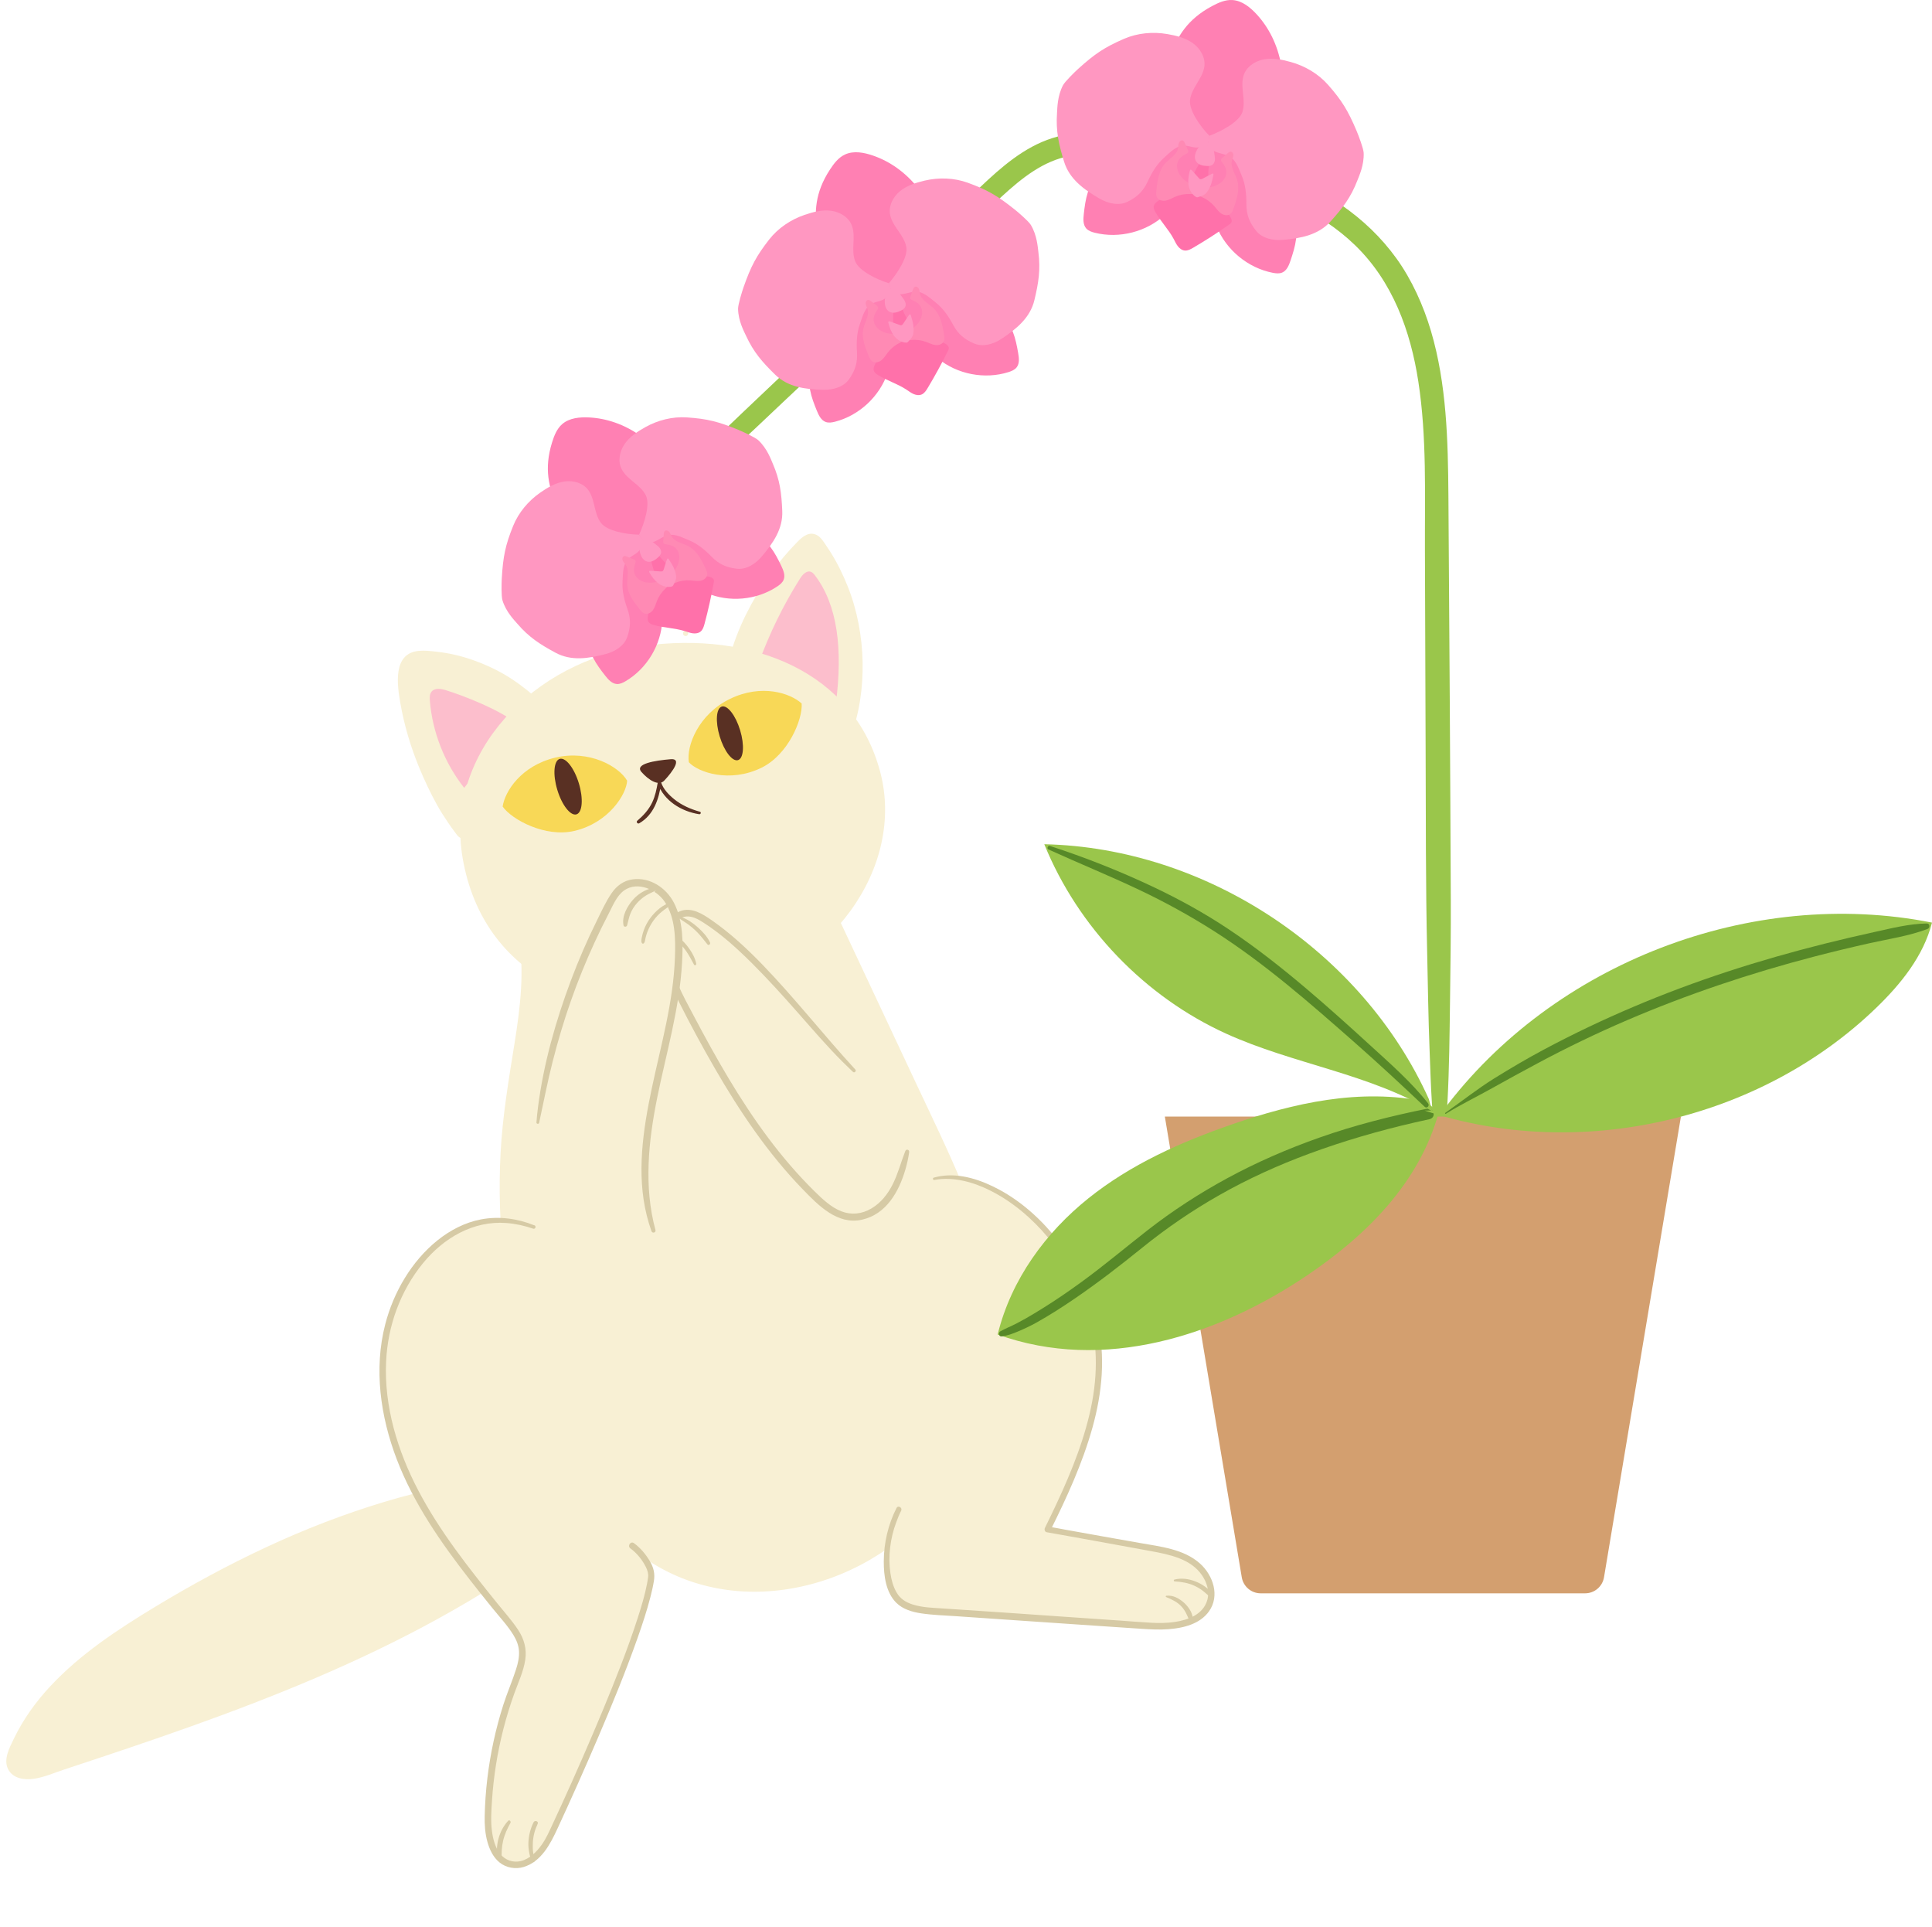 <?xml version="1.0" encoding="UTF-8"?> <svg xmlns="http://www.w3.org/2000/svg" width="367" height="366" viewBox="0 0 367 366" fill="none"> <path d="M130.238 120.789C130.894 120.789 130.894 119.768 130.238 119.768C129.582 119.768 129.582 120.789 130.238 120.789Z" fill="#F8F0D4"></path> <path d="M87.23 157.812C87.212 158.175 87.416 158.539 87.735 158.712C81.298 149.949 77.353 137.977 76.653 130.225C76.481 128.286 76.627 125.886 78.371 125.025C79.079 124.679 79.903 124.683 80.687 124.723C89.183 125.167 97.435 129.169 103.053 135.568" fill="#F8F0D4"></path> <path d="M87.054 157.812C87.001 158.207 87.125 158.611 87.302 158.961C87.541 159.427 88.2 159.17 88.227 158.708C88.258 158.211 87.842 157.759 87.603 157.346C87.315 156.858 87.005 156.383 86.717 155.895C86.142 154.937 85.602 153.96 85.088 152.971C84.092 151.054 83.131 149.128 82.299 147.136C80.705 143.311 79.386 139.349 78.505 135.297C78.146 133.651 77.863 132.009 77.712 130.345C77.597 129.05 77.411 126.796 78.73 126.046C79.585 125.562 80.816 125.815 81.745 125.908C82.755 126.01 83.751 126.175 84.743 126.37C86.841 126.787 88.904 127.408 90.874 128.238C93.048 129.152 95.125 130.332 97.042 131.703C98.959 133.074 100.659 134.903 102.585 136.362C103.364 136.953 104.294 135.834 103.86 135.084C102.682 133.048 100.734 131.508 98.875 130.119C97.015 128.73 95.063 127.577 92.982 126.623C90.901 125.669 88.656 124.874 86.385 124.351C85.256 124.093 84.114 123.907 82.963 123.774C81.812 123.641 80.634 123.503 79.496 123.619C74.551 124.125 75.45 130.115 76.056 133.576C76.782 137.733 78.009 141.842 79.616 145.743C80.621 148.188 81.75 150.584 83.034 152.895C83.68 154.058 84.402 155.181 85.15 156.277C85.522 156.822 85.898 157.368 86.301 157.892C86.642 158.331 87.04 159.032 87.598 159.174L87.731 158.198C87.523 158.1 87.412 157.949 87.399 157.75C87.355 157.537 87.08 157.617 87.054 157.799V157.812Z" fill="#F8F0D4"></path> <path d="M97.799 137.174C94.695 134.734 88.169 132.151 84.663 131.073C83.742 130.789 82.564 130.612 81.967 131.366C81.595 131.836 81.608 132.502 81.657 133.101C82.157 139.091 84.455 144.917 88.178 149.63" fill="#FCBECC"></path> <path d="M138.069 130.962C140.114 120.552 145.365 110.804 152.918 103.376C153.277 103.021 153.719 102.643 154.22 102.714C154.658 102.777 154.968 103.163 155.225 103.522C162.609 113.83 164.526 127.842 160.183 139.761" fill="#F8F0D4"></path> <path d="M138.318 131.109C139.327 129.01 140.04 126.751 140.863 124.577C141.673 122.438 142.617 120.331 143.648 118.29C145.742 114.141 148.368 110.267 151.48 106.819C152.25 105.967 153.038 105.124 153.871 104.335C153.95 104.255 154.043 104.184 154.123 104.099C154.367 103.851 154.287 104.104 154.163 104.042C154.15 104.033 153.733 104.126 153.831 103.971C153.831 103.966 154.035 104.184 154.061 104.219C154.358 104.592 154.663 105.098 154.942 105.528C156.151 107.396 157.231 109.424 158.059 111.452C159.763 115.614 160.795 120.033 161.03 124.471C161.158 126.92 161.074 129.489 160.737 131.863C160.374 134.445 159.693 136.93 158.887 139.402C158.661 140.094 159.148 140.875 159.825 141.061C160.591 141.274 161.211 140.8 161.481 140.121C163.27 135.617 163.952 130.536 163.859 125.709C163.766 120.881 162.84 115.898 161.03 111.359C160.109 109.056 159.011 106.833 157.687 104.738C157.373 104.241 157.045 103.749 156.709 103.265C156.306 102.693 155.903 102.045 155.279 101.685C153.751 100.811 152.489 101.876 151.453 102.932C147.951 106.509 144.95 110.613 142.577 115.024C141.231 117.517 140.084 120.1 139.207 122.798C138.331 125.496 137.627 128.211 137.786 130.962C137.8 131.224 138.185 131.379 138.318 131.109V131.109Z" fill="#F8F0D4"></path> <path d="M144.05 126.125C146.091 120.441 148.756 114.983 151.975 109.876C152.444 109.131 153.219 108.288 154.042 108.598C154.361 108.718 154.591 108.997 154.799 109.268C159.081 114.855 160.117 123.201 158.793 133.526" fill="#FCBECC"></path> <path d="M166.847 146.826C171.385 164.277 158.094 184.201 134.847 189.361C112.551 194.313 92.105 185.115 88.28 162.92C84.849 143.001 101.761 125.944 122.114 123.087C142.789 120.185 161.946 127.968 166.847 146.826V146.826Z" fill="#F8F0D4" stroke="#F8F0D4" stroke-width="0.8" stroke-miterlimit="10"></path> <path d="M152.282 133.607C150.152 131.642 144.68 129.818 138.681 132.724C132.682 135.631 130.358 141.67 130.849 144.758C132.567 146.666 138.588 148.765 144.636 145.814C149.705 143.343 152.49 136.678 152.282 133.612V133.607Z" fill="#F8D857"></path> <path d="M140.195 144.36C141.267 144.034 141.445 141.492 140.594 138.683C139.743 135.874 138.185 133.861 137.113 134.187C136.042 134.513 135.863 137.055 136.714 139.864C137.565 142.673 139.123 144.686 140.195 144.36Z" fill="#593023"></path> <path d="M95.483 153.179C95.9 150.309 98.994 145.432 105.476 143.888C111.957 142.348 117.567 145.565 119.13 148.267C118.997 150.837 115.65 156.272 109.097 157.807C103.608 159.094 97.25 155.691 95.479 153.179H95.483Z" fill="#F8D857"></path> <path d="M109.508 154.659C110.638 154.315 110.84 151.679 109.96 148.771C109.08 145.863 107.45 143.785 106.32 144.128C105.19 144.472 104.987 147.108 105.868 150.016C106.748 152.924 108.378 155.002 109.508 154.659Z" fill="#593023"></path> <path d="M126.234 148.192C126.234 148.192 130.29 143.946 127.377 144.19C124.463 144.434 120.483 145.051 121.847 146.608C123.211 148.166 125.181 149.426 126.234 148.188V148.192Z" fill="#593023"></path> <path d="M132.942 154.16C131.18 153.668 129.466 152.922 128.036 151.755C127.031 150.939 125.995 149.861 125.588 148.605C125.495 148.321 125.004 148.259 124.946 148.605C124.729 149.892 124.459 151.187 123.901 152.376C123.242 153.774 122.219 154.888 121.055 155.877C120.785 156.108 121.13 156.534 121.426 156.361C124.18 154.773 125.172 151.764 125.588 148.782H124.946C126.119 152.097 129.462 154.116 132.809 154.635C133.115 154.684 133.256 154.245 132.942 154.156V154.16Z" fill="#593023"></path> <path d="M99.091 177.064C101.46 187.297 98.733 197.91 97.311 208.32C94.885 226.087 96.346 244.373 101.553 261.527C106.002 276.179 114.073 290.906 127.855 297.526C143.829 305.202 164.394 299.234 175.772 285.625C187.15 272.016 189.811 252.364 184.972 235.281C182.993 228.288 179.885 221.672 176.795 215.096C170.787 202.321 164.779 189.546 158.776 176.767C157.527 174.109 156.226 171.38 154.047 169.415C150.085 165.829 144.197 165.576 138.866 165.909C130.654 166.42 122.498 167.857 114.605 170.191C108.521 171.988 101.54 175.72 101.442 182.074" fill="#F8F0D4"></path> <path d="M98.436 177.246C99.715 184.204 98.838 191.312 97.727 198.23C96.621 205.117 95.465 211.954 95.093 218.93C94.354 232.716 95.987 246.693 99.777 259.965C102.872 270.81 107.613 281.543 115.397 289.854C119.155 293.865 123.667 297.224 128.732 299.381C133.58 301.449 138.848 302.403 144.112 302.292C154.773 302.065 165.284 297.655 173.116 290.44C181.479 282.741 186.455 271.773 188.04 260.608C188.872 254.747 188.85 248.841 188.022 242.984C187.137 236.719 185.202 230.715 182.776 224.889C180.018 218.269 176.861 211.808 173.815 205.316C170.769 198.825 167.63 192.138 164.54 185.549C162.986 182.238 161.441 178.928 159.882 175.622C158.567 172.831 157.08 169.961 154.64 167.982C149.943 164.174 143.607 164.117 137.87 164.538C130.79 165.057 123.769 166.26 116.924 168.137C111.912 169.512 106.281 171.336 102.836 175.494C101.243 177.42 100.415 179.576 100.353 182.079C100.317 183.499 102.518 183.499 102.557 182.079C102.677 177.375 107.525 174.345 111.359 172.738C114.002 171.629 116.818 170.928 119.598 170.253C122.945 169.441 126.332 168.798 129.741 168.297C133.15 167.795 136.294 167.48 139.592 167.32C142.293 167.187 145.042 167.205 147.685 167.84C150.328 168.474 152.675 169.748 154.361 171.904C156.216 174.269 157.354 177.207 158.625 179.909C164.69 192.781 170.787 205.64 176.83 218.526C179.615 224.463 182.289 230.489 183.967 236.852C185.375 242.198 186.008 247.727 185.884 253.252C185.64 264.163 182.315 275.256 175.453 283.851C169.091 291.824 159.807 297.202 149.788 298.959C144.94 299.811 139.889 299.763 135.085 298.644C130.281 297.526 125.495 295.179 121.524 292.002C113.134 285.279 107.746 275.473 104.196 265.472C99.839 253.212 97.656 240.113 97.448 227.112C97.342 220.438 97.741 213.751 98.684 207.14C99.627 200.529 101.061 193.527 101.003 186.613C100.977 183.325 100.623 180.064 99.759 176.887C99.525 176.026 98.285 176.395 98.445 177.251L98.436 177.246Z" fill="#F8F0D4"></path> <path d="M96.305 281.236C71.763 284.433 48.563 294.675 27.556 307.789C17.444 314.103 7.261 321.723 2.845 332.815C2.563 333.529 2.3 334.309 2.497 335.054C3.03 337.069 5.931 336.876 7.911 336.222C36.231 326.869 64.829 317.387 90.308 301.867C94.811 299.126 99.802 294.866 98.725 289.698C98.086 286.63 95.281 284.352 92.247 283.576C89.217 282.802 86.001 283.298 82.987 284.129" fill="#F8F0D4"></path> <path d="M96.244 280.711C95.249 280.721 94.249 280.7 93.262 280.825C92.275 280.95 91.299 281.084 90.322 281.233C88.368 281.525 86.425 281.905 84.489 282.312C80.593 283.139 76.724 284.114 72.907 285.267C65.275 287.573 57.826 290.458 50.599 293.827C43.346 297.205 36.298 301.03 29.45 305.175C22.364 309.463 15.346 314.076 9.644 320.156C6.841 323.142 4.413 326.509 2.633 330.209C1.811 331.917 0.581 334.153 1.557 336.027C2.473 337.784 4.594 338.073 6.375 337.83C8.344 337.559 10.256 336.706 12.135 336.085C14.155 335.419 16.176 334.75 18.199 334.076C22.239 332.73 26.276 331.369 30.304 329.974C38.349 327.186 46.348 324.261 54.235 321.059C62.122 317.858 69.913 314.367 77.49 310.468C81.3 308.509 85.059 306.445 88.751 304.269C92.157 302.259 95.717 300.132 98.083 296.863C99.185 295.341 100.026 293.545 100.143 291.645C100.261 289.745 99.746 287.844 98.631 286.267C96.322 283.006 92.272 281.655 88.41 281.95C86.421 282.102 84.543 282.665 82.631 283.184C82.109 283.328 81.881 284.018 82.064 284.485C82.279 285.034 82.837 285.196 83.363 285.053C85.134 284.569 87.107 284.343 88.938 284.442C90.769 284.542 92.36 284.826 93.946 285.699C95.111 286.34 96.334 287.393 96.96 288.616C97.657 289.976 97.791 291.599 97.289 293.03C96.111 296.378 92.912 298.741 90.025 300.556C86.598 302.712 83.053 304.696 79.488 306.603C72.297 310.447 64.898 313.902 57.391 317.075C49.883 320.249 42.148 323.188 34.419 325.951C26.678 328.717 18.885 331.326 11.085 333.917C10.108 334.24 9.126 334.555 8.147 334.873C7.361 335.124 6.605 335.351 5.778 335.42C5.117 335.474 4.487 335.455 3.975 335.134C4.18 335.263 3.728 334.881 3.887 335.047C3.787 334.945 3.797 334.988 3.744 334.8C3.649 334.474 3.719 334.136 3.819 333.817C4.391 332.005 5.358 330.239 6.327 328.615C7.295 326.991 8.441 325.425 9.655 323.956C14.71 317.841 21.319 313.194 27.981 309.001C34.424 304.945 41.053 301.183 47.874 297.811C54.696 294.438 61.813 291.384 69.05 288.866C76.259 286.356 83.614 284.432 91.096 282.937C92.007 282.754 92.923 282.579 93.839 282.418C94.754 282.257 95.625 281.955 96.511 281.728C97.137 281.566 96.803 280.704 96.254 280.71L96.244 280.711Z" fill="#F8F0D4"></path> <path d="M99.252 230.028C100.74 230.028 100.744 227.711 99.252 227.711C97.759 227.711 97.759 230.028 99.252 230.028Z" fill="#F8F0D4"></path> <path d="M99.252 229.407C100.74 229.407 100.744 227.091 99.252 227.091C97.759 227.091 97.759 229.407 99.252 229.407Z" fill="#F8F0D4"></path> <path d="M99.252 229.407C100.74 229.407 100.744 227.091 99.252 227.091C97.759 227.091 97.759 229.407 99.252 229.407Z" fill="#F8F0D4"></path> <path d="M100.495 228.16C101.984 228.16 101.988 225.844 100.495 225.844C99.003 225.844 99.003 228.16 100.495 228.16Z" fill="#F8F0D4"></path> <path d="M98.773 297.752C98.844 297.752 98.844 297.642 98.773 297.642C98.703 297.642 98.703 297.752 98.773 297.752Z" fill="#F8F0D4"></path> <path d="M162.243 203.338C153.813 194.797 144.365 181.667 134.404 174.984C133.133 174.132 131.703 173.258 130.185 173.449C127.723 173.76 126.461 176.653 126.395 179.138C126.28 183.517 128.307 187.63 130.331 191.513C137.025 204.363 144.356 217.147 154.769 227.202C156.691 229.056 158.9 230.898 161.557 231.137C164.536 231.404 167.378 229.509 169.087 227.046C170.796 224.584 171.584 221.615 172.341 218.713" fill="#F8F0D4"></path> <path d="M162.468 203.112C156.487 196.616 151.041 189.636 144.905 183.277C141.934 180.198 138.764 177.256 135.249 174.807C133.522 173.604 131.388 172.211 129.21 173.045C127.536 173.684 126.536 175.339 126.075 177.003C125.504 179.08 125.748 181.343 126.253 183.41C126.833 185.793 127.86 188.056 128.953 190.239C131.096 194.512 133.38 198.723 135.767 202.863C140.513 211.099 145.883 219.059 152.515 225.897C155.451 228.923 159.077 232.672 163.716 231.647C168.356 230.622 170.743 226.323 171.96 222.205C172.292 221.082 172.54 219.978 172.704 218.819C172.77 218.331 172.15 218.149 171.965 218.615C171.145 220.714 170.596 222.893 169.578 224.916C168.64 226.78 167.347 228.439 165.532 229.509C163.716 230.578 161.737 230.796 159.812 230.046C157.886 229.296 156.234 227.729 154.742 226.265C148.301 219.938 143.041 212.536 138.41 204.807C136.094 200.937 133.925 196.984 131.822 192.995C129.719 189.006 127.244 184.759 127.032 180.127C126.952 178.401 127.222 176.466 128.404 175.122C128.935 174.514 129.639 174.092 130.463 174.052C131.61 173.999 132.663 174.607 133.597 175.202C136.975 177.358 139.982 180.091 142.815 182.909C145.861 185.94 148.739 189.13 151.581 192.351C154.423 195.573 157.053 198.657 160.006 201.607C160.666 202.269 161.335 202.916 162.012 203.56C162.313 203.844 162.747 203.409 162.464 203.107L162.468 203.112Z" fill="#D6CAA5"></path> <path d="M128.44 178.428C129.113 179.151 129.791 179.839 130.357 180.655C130.924 181.471 131.371 182.346 131.836 183.202C131.965 183.442 132.305 183.273 132.257 183.025C132.04 181.982 131.566 181.077 130.96 180.211C130.353 179.346 129.649 178.543 128.795 177.975C128.511 177.789 128.223 178.197 128.445 178.432L128.44 178.428Z" fill="#D6CAA5"></path> <path d="M129.277 174.589C129.764 174.922 130.268 175.224 130.742 175.574C131.216 175.925 131.663 176.302 132.093 176.702C132.956 177.505 133.651 178.445 134.39 179.359C134.625 179.648 135.015 179.28 134.873 178.987C134.346 177.873 133.469 176.932 132.557 176.12C131.645 175.308 130.596 174.576 129.454 174.181C129.201 174.092 129.082 174.452 129.281 174.589H129.277Z" fill="#D6CAA5"></path> <path d="M102.163 213.18C104.253 198.621 108.928 184.444 115.901 171.501C116.441 170.498 117.017 169.478 117.884 168.745C120.333 166.682 124.353 167.747 126.38 170.232C128.408 172.712 128.882 176.111 128.935 179.319C129.094 188.509 126.5 197.485 124.565 206.466C122.631 215.452 121.373 224.952 124.131 233.715" fill="#F8F0D4"></path> <path d="M102.411 213.246C103.265 209.35 104 205.432 104.992 201.567C105.984 197.694 107.113 193.864 108.441 190.093C109.769 186.317 111.279 182.603 112.952 178.969C113.793 177.14 114.679 175.33 115.609 173.546C116.392 172.038 117.149 170.09 118.593 169.087C121.116 167.334 124.68 168.923 126.243 171.226C128.311 174.283 128.333 178.303 128.209 181.853C127.917 190.297 125.557 198.466 123.817 206.679C122.152 214.528 120.882 222.959 122.865 230.875C123.113 231.869 123.41 232.85 123.75 233.817C123.919 234.292 124.649 234.105 124.512 233.604C122.267 225.377 123.179 216.698 124.844 208.463C126.509 200.227 129.094 191.53 129.563 182.802C129.763 179.048 129.794 174.922 128.04 171.492C126.566 168.608 123.458 166.544 120.147 167.01C118.469 167.245 117.158 168.217 116.206 169.593C115.073 171.23 114.232 173.125 113.351 174.904C111.522 178.596 109.88 182.381 108.436 186.241C105.55 193.949 103.261 202.02 102.207 210.193C102.079 211.187 101.972 212.181 101.902 213.179C101.88 213.472 102.349 213.534 102.411 213.25V213.246Z" fill="#D6CAA5"></path> <path d="M127.355 171.682C124.508 172.974 122.441 175.858 122.135 178.973Z" fill="#F8F0D4"></path> <path d="M127.377 171.612C127.235 171.585 127.155 171.519 126.987 171.55C126.788 171.585 126.597 171.7 126.42 171.794C126.04 171.989 125.681 172.215 125.345 172.477C124.649 173.018 124.047 173.657 123.525 174.363C123.003 175.068 122.6 175.818 122.307 176.626C122.161 177.03 122.042 177.447 121.953 177.868C121.878 178.236 121.732 178.751 121.927 179.097C122.002 179.226 122.197 179.261 122.303 179.146C122.542 178.88 122.551 178.449 122.631 178.112C122.719 177.726 122.839 177.349 122.976 176.981C123.264 176.226 123.658 175.499 124.123 174.842C124.587 174.185 125.136 173.613 125.752 173.116C126.062 172.863 126.381 172.623 126.713 172.402C126.868 172.299 127.045 172.215 127.186 172.095C127.328 171.976 127.337 171.874 127.421 171.727C127.443 171.687 127.421 171.625 127.377 171.616V171.612Z" fill="#D6CAA5"></path> <path d="M124.766 168.856C121.534 169.358 118.877 172.375 118.78 175.654Z" fill="#F8F0D4"></path> <path d="M124.796 168.745C123.963 168.545 123.029 168.869 122.294 169.255C121.519 169.663 120.829 170.209 120.249 170.866C119.146 172.113 118.079 174.021 118.447 175.747C118.522 176.097 119.027 176.062 119.12 175.747C119.341 174.984 119.465 174.198 119.775 173.457C120.067 172.756 120.483 172.095 120.988 171.531C121.493 170.968 122.099 170.44 122.759 170.041C123.419 169.641 124.171 169.371 124.831 168.958C124.911 168.909 124.902 168.767 124.805 168.745H124.796Z" fill="#D6CAA5"></path> <path d="M177.441 223.869C187.447 221.495 203.584 233.427 207.892 251.123C211.106 264.315 204.992 278.283 198.989 290.459C205.479 291.63 211.969 292.802 218.46 293.973C221.32 294.488 224.277 295.042 226.673 296.693C229.068 298.344 230.75 301.405 229.887 304.187C228.523 308.571 222.635 309.104 218.061 308.789C204.633 307.87 191.205 306.956 177.777 306.038C175.542 305.887 173.195 305.696 171.322 304.467C167.701 302.093 167.448 293.054 170.742 286.66" fill="#F8F0D4"></path> <path d="M177.502 224.091C181.15 223.421 184.971 224.517 188.216 226.163C192.418 228.293 196.075 231.434 199.09 235.037C202.552 239.173 205.204 244.009 206.771 249.174C208.701 255.546 208.489 262.158 206.962 268.591C205.372 275.301 202.605 281.659 199.625 287.849C199.254 288.621 198.873 289.393 198.497 290.165C198.35 290.463 198.448 290.933 198.837 290.999C203.203 291.767 207.564 292.566 211.925 293.36C214.112 293.759 216.303 294.154 218.49 294.558C220.359 294.9 222.24 295.259 224.011 295.951C225.782 296.644 227.278 297.642 228.319 299.155C229.253 300.513 229.793 302.217 229.342 303.854C228.58 306.61 225.698 307.67 223.143 308.043C221.691 308.256 220.212 308.269 218.751 308.194C216.684 308.087 214.616 307.905 212.553 307.763C208.113 307.453 203.676 307.151 199.236 306.845C194.795 306.539 190.359 306.215 185.919 305.931C183.678 305.789 181.443 305.633 179.207 305.483C177.245 305.349 175.213 305.318 173.323 304.706C172.039 304.289 171.003 303.628 170.321 302.452C169.639 301.276 169.329 300.038 169.139 298.76C168.674 295.61 169.108 292.202 170.206 289.225C170.494 288.444 170.799 287.658 171.18 286.917C171.477 286.332 170.6 285.817 170.299 286.402C168.71 289.522 167.895 293.027 167.882 296.533C167.868 299.204 168.267 302.425 170.264 304.404C171.503 305.633 173.305 306.157 174.983 306.405C177.139 306.729 179.344 306.792 181.522 306.938C186.22 307.262 190.913 307.586 195.61 307.905C200.307 308.225 205.076 308.544 209.808 308.868C212.195 309.028 214.577 309.192 216.963 309.347C218.623 309.454 220.279 309.538 221.939 309.414C224.764 309.201 227.929 308.46 229.665 306.015C231.759 303.064 230.44 299.173 227.943 296.936C224.848 294.168 220.367 293.724 216.454 293.027C211.836 292.202 207.214 291.399 202.601 290.556C201.45 290.343 200.294 290.13 199.143 289.917L199.484 290.751C202.632 284.437 205.616 277.954 207.519 271.138C209.361 264.545 210.078 257.525 208.409 250.812C207.05 245.349 204.509 240.18 201.064 235.738C198.027 231.82 194.246 228.337 189.877 225.968C186.507 224.144 182.474 222.733 178.6 223.381C178.193 223.447 177.786 223.54 177.387 223.656C177.095 223.74 177.219 224.157 177.511 224.104L177.502 224.091Z" fill="#D6CAA5"></path> <path d="M223.14 300.336C224.388 300.411 225.686 300.615 226.832 301.139C227.395 301.396 227.939 301.711 228.435 302.084C228.931 302.457 229.378 302.914 229.887 303.286C230.166 303.49 230.436 303.109 230.317 302.856C230.011 302.212 229.489 301.764 228.922 301.347C228.355 300.93 227.753 300.606 227.102 300.353C225.818 299.847 224.437 299.648 223.091 299.994C222.892 300.043 222.945 300.327 223.14 300.34V300.336Z" fill="#D6CAA5"></path> <path d="M221.532 303.317C222.05 303.517 222.564 303.77 223.051 304.036C223.538 304.303 223.98 304.635 224.37 305.039C225.158 305.856 225.561 306.858 225.968 307.901C226.101 308.238 226.588 308.198 226.61 307.812C226.685 306.53 225.88 305.283 224.972 304.44C224.507 304.01 223.98 303.641 223.405 303.375C222.829 303.109 222.223 302.994 221.572 303.06C221.421 303.073 221.395 303.264 221.536 303.322L221.532 303.317Z" fill="#D6CAA5"></path> <path d="M272.891 218.536C272.671 217.087 272.388 215.638 272.3 214.18C272.197 212.53 272.09 210.881 271.987 209.231C271.787 206.065 271.699 202.888 271.572 199.717C271.318 193.379 271.24 187.03 271.098 180.687C270.81 168.006 270.859 155.31 270.81 142.629C270.766 129.943 270.722 117.256 270.678 104.57C270.639 93.915 271.054 83.054 269.428 72.487C267.944 62.821 264.535 53.448 257.376 46.542C250.715 40.111 241.925 36.509 233.125 34.111C228.461 32.838 223.719 31.884 218.963 31.052C216.472 30.616 213.972 30.19 211.467 29.818C208.8 29.422 205.978 29.133 203.306 29.603C198.213 30.504 194.086 33.846 190.37 37.248C185.833 41.403 181.399 45.671 176.921 49.89C167.711 58.558 158.491 67.216 149.271 75.879C141.209 83.456 133.317 91.536 123.223 96.397C120.952 97.488 118.618 98.296 116.2 99C114.945 99.362 114.408 97.405 115.663 97.038C120.703 95.574 125.313 92.559 129.308 89.226C133.302 85.893 137.37 81.855 141.321 78.111C150.59 69.321 159.858 60.531 169.127 51.74C173.806 47.301 178.489 42.867 183.172 38.432C187.172 34.644 191.142 30.523 196.035 27.88C198.535 26.529 201.177 25.673 204 25.364C207.101 25.022 210.226 25.443 213.293 25.908C218.186 26.652 223.075 27.474 227.914 28.507C237.276 30.508 246.779 33.421 254.749 38.892C258.817 41.687 262.377 45.074 265.268 49.083C268.159 53.091 270.385 57.99 271.831 62.89C274.805 72.962 275.059 83.647 275.137 94.072C275.23 106.836 275.308 119.596 275.391 132.36C275.474 145.174 275.533 157.987 275.591 170.801C275.62 177.208 275.528 183.614 275.445 190.021C275.362 196.428 275.303 202.844 274.961 209.241L274.707 213.998C274.624 215.526 274.361 217.033 274.146 218.545C274.058 219.162 272.998 219.157 272.905 218.545L272.891 218.536Z" fill="#9AC64B"></path> <path d="M239.483 302.601H301.102C302.885 302.601 304.403 301.309 304.696 299.552L319.308 212.055H221.272L235.884 299.552C236.177 301.314 237.7 302.601 239.478 302.601H239.483Z" fill="#D39F6F"></path> <path d="M129.097 112.634C127.4 112.361 118.873 114.164 117.176 113.891C113.424 113.289 107.486 99.526 105.855 96.088C104.224 92.65 103.326 89.005 104.863 84.046C105.265 82.749 105.782 81.414 106.81 80.533C108.179 79.36 110.14 79.188 111.939 79.281C115.216 79.453 118.556 80.575 121.653 82.754C122.477 83.336 123.424 83.761 124.09 84.518C124.62 85.121 124.992 85.847 125.302 86.591C127.114 90.999 137.647 101.524 134.842 105.361C134.002 106.513 130.366 111.988 129.091 112.631" fill="#FF80B3"></path> <path d="M125.813 117.737C125.611 122.453 122.896 126.976 118.841 129.366C118.328 129.669 117.761 129.948 117.164 129.906C116.238 129.843 115.545 129.06 114.968 128.325C114.125 127.255 113.301 126.165 112.689 124.952C111.374 122.352 111.139 119.267 111.812 116.435C112.489 113.602 114.04 111.021 116.055 108.926C116.993 107.95 118.232 107.012 119.567 107.239C120.424 107.38 121.132 107.98 121.71 108.632C124.228 111.472 125.493 113.951 125.816 117.731" fill="#FF80B3"></path> <path d="M134.142 112.588C138.466 114.463 143.718 113.994 147.639 111.386C148.133 111.055 148.635 110.664 148.858 110.111C149.206 109.25 148.804 108.282 148.4 107.444C147.808 106.22 147.188 104.999 146.366 103.918C144.601 101.597 141.933 100.04 139.095 99.408C136.254 98.782 133.259 99.052 130.497 99.952C129.211 100.371 127.829 101.078 127.447 102.378C127.202 103.209 127.431 104.112 127.763 104.917C129.217 108.426 130.891 110.646 134.148 112.591" fill="#FF80B3"></path> <path d="M121.401 101.545C118.965 101.504 115.354 100.838 114.201 99.359C112.775 97.532 113.106 94.977 111.759 93.088C110.767 91.698 108.872 91.187 107.187 91.444C105.502 91.701 103.993 92.604 102.599 93.576C100.356 95.141 98.503 97.344 97.476 99.881C96.022 103.48 95.562 105.636 95.319 109.817C95.27 110.644 95.203 113.229 95.449 114.02C96.115 116.197 97.697 117.79 98.268 118.454C100.477 121.024 102.544 122.352 105.527 123.964C108.51 125.576 111.744 125.078 115.012 124.225C116.788 123.763 118.565 122.696 119.16 120.961C119.806 119.081 119.865 117.533 119.189 115.66C118.584 113.985 118.146 112.217 118.257 110.443C118.367 108.668 118.262 106.984 119.652 105.882C120.204 105.448 121.133 105.064 121.497 104.461C121.856 103.859 122.991 102.913 122.3 102.778" fill="#FF97C1"></path> <path d="M124.999 105.218C126.613 107.702 129.486 109.317 132.438 109.403C133.242 109.428 134.065 109.347 134.842 109.564C135.168 109.659 135.521 109.843 135.602 110.178C135.641 110.332 135.611 110.495 135.583 110.653C135.11 113.288 134.525 115.901 133.83 118.488C133.687 119.018 133.516 119.585 133.094 119.934C132.693 120.272 132.121 120.349 131.604 120.28C131.082 120.212 130.586 120.016 130.087 119.859C128.162 119.26 126.099 119.243 124.163 118.69C123.784 118.581 123.383 118.43 123.181 118.096C123.018 117.829 123.016 117.5 123.048 117.19C123.215 115.496 124.212 113.999 124.562 112.335C124.735 111.52 124.748 110.674 124.605 109.853C124.389 108.622 123.82 107.464 123.673 106.223C123.651 106.046 123.643 105.864 123.695 105.694C123.845 105.22 124.556 105.054 124.899 105.411" fill="#FF71AA"></path> <path d="M124.874 110.487C123.968 110.646 123.594 110.758 122.687 110.593C121.78 110.428 120.884 109.881 120.564 109.015C120.335 108.383 120.432 107.678 120.663 107.05C120.73 106.861 120.808 106.645 120.714 106.468C120.64 106.325 120.48 106.255 120.328 106.197C119.92 106.038 119.511 105.875 119.103 105.716C118.912 105.64 118.702 105.565 118.516 105.638C118.215 105.754 118.156 106.172 118.284 106.465C118.411 106.758 118.663 106.981 118.844 107.243C119.576 108.297 119.086 109.725 119.145 111.011C119.227 112.803 120.4 114.335 121.52 115.732C121.789 116.066 122.084 116.422 122.5 116.539C123.095 116.712 123.723 116.323 124.071 115.817C124.418 115.31 124.57 114.69 124.797 114.117C125.154 113.22 125.722 112.403 126.436 111.757C126.563 111.643 126.695 111.533 126.766 111.377C126.955 110.974 126.607 110.483 126.179 110.354C125.751 110.226 125.294 110.352 124.867 110.48" fill="#FF8AB4"></path> <path d="M121.402 101.545C122.431 99.332 123.519 95.79 122.694 94.105C121.672 92.021 119.232 91.207 118.127 89.171C117.312 87.672 117.678 85.742 118.647 84.335C119.613 82.934 121.084 81.964 122.566 81.132C124.952 79.797 127.74 79.088 130.469 79.272C134.337 79.535 136.478 80.062 140.338 81.669C141.106 81.986 143.455 83.054 144.061 83.62C145.722 85.171 146.469 87.291 146.815 88.096C148.161 91.21 148.453 93.649 148.597 97.04C148.741 100.432 146.884 103.125 144.689 105.702C143.499 107.1 141.766 108.232 139.944 108.01C137.972 107.773 136.557 107.149 135.168 105.723C133.929 104.447 132.531 103.275 130.885 102.606C129.238 101.932 127.777 101.098 126.177 101.872C125.545 102.18 124.399 102.969 123.701 103.029C122.999 103.091 121.972 103.367 122.154 102.685" fill="#FF97C1"></path> <path d="M127.858 108.695C128.397 107.945 128.659 107.661 128.912 106.77C129.164 105.88 129.058 104.835 128.419 104.172C127.953 103.691 127.276 103.469 126.609 103.399C126.41 103.379 126.181 103.357 126.062 103.193C125.967 103.065 125.975 102.889 125.987 102.73C126.022 102.294 126.055 101.854 126.09 101.418C126.104 101.215 126.133 100.994 126.277 100.856C126.508 100.634 126.913 100.765 127.122 101.005C127.331 101.245 127.42 101.573 127.577 101.852C128.207 102.974 129.704 103.158 130.83 103.769C132.404 104.624 133.27 106.351 134.033 107.971C134.216 108.359 134.406 108.784 134.333 109.207C134.228 109.818 133.607 110.214 132.996 110.307C132.385 110.401 131.766 110.264 131.151 110.223C130.188 110.151 129.208 110.307 128.317 110.669C128.161 110.734 128.003 110.803 127.834 110.804C127.388 110.801 127.101 110.269 127.173 109.827C127.244 109.385 127.558 109.029 127.855 108.701" fill="#FF8AB4"></path> <path d="M123.41 102.551C123.84 102.839 124.221 103.122 124.625 103.437C124.885 103.638 125.156 103.841 125.344 104.111C125.533 104.381 125.646 104.727 125.574 105.048C125.5 105.364 125.268 105.615 125.032 105.838C124.468 106.368 123.724 106.838 122.968 106.663C122.398 106.527 121.975 106.029 121.751 105.483C121.637 105.201 121.516 104.829 121.498 104.462C121.488 104.242 121.472 103.747 121.517 103.531" fill="#FF97C1"></path> <path d="M127.637 111.383C127.862 111.309 127.941 111.059 128.044 110.845C128.16 110.608 128.516 110.046 128.426 109.36C128.289 108.276 127.864 107.464 127.038 106.2C126.889 105.982 126.752 106.079 126.716 106.172C126.51 106.735 126.275 107.519 126.107 108.061C126.054 108.231 125.983 108.421 125.821 108.497C125.727 108.538 125.614 108.532 125.511 108.528C124.876 108.487 124.24 108.443 123.606 108.402C123.493 108.396 123.347 108.409 123.308 108.512C123.285 108.582 123.321 108.658 123.36 108.725C123.815 109.523 124.368 110.289 125.111 110.826C125.854 111.363 126.745 111.606 127.634 111.389" fill="#FF97C1"></path> <path d="M173.237 66.708C171.666 65.969 162.889 65.337 161.319 64.603C157.846 62.973 155.905 47.957 155.278 44.167C154.65 40.373 154.789 36.587 157.66 32.201C158.409 31.051 159.282 29.905 160.528 29.336C162.184 28.58 164.129 28.958 165.856 29.554C168.989 30.635 171.922 32.656 174.321 35.638C174.958 36.432 175.76 37.11 176.195 38.029C176.541 38.762 176.702 39.57 176.792 40.378C177.331 45.165 184.629 58.315 180.839 61.257C179.7 62.14 174.653 66.439 173.242 66.712" fill="#FF80B3"></path> <path d="M168.633 70.742C167.127 75.26 163.234 78.897 158.636 80.087C158.05 80.239 157.426 80.348 156.856 80.143C155.973 79.826 155.518 78.866 155.165 77.998C154.646 76.729 154.144 75.439 153.889 74.088C153.335 71.198 153.961 68.136 155.403 65.575C156.844 63.014 159.068 60.943 161.606 59.472C162.79 58.787 164.249 58.223 165.483 58.812C166.274 59.188 166.796 59.968 167.173 60.763C168.83 64.22 169.367 66.979 168.629 70.743" fill="#FF80B3"></path> <path d="M178.146 68.066C181.824 71.095 187.051 72.103 191.579 70.667C192.151 70.484 192.745 70.246 193.118 69.771C193.699 69.032 193.573 67.982 193.41 67.055C193.174 65.702 192.913 64.343 192.417 63.066C191.349 60.324 189.193 58.064 186.61 56.66C184.027 55.257 181.045 54.682 178.113 54.788C176.748 54.837 175.212 55.136 174.477 56.288C174.005 57.027 173.98 57.964 174.078 58.837C174.514 62.648 175.525 65.27 178.146 68.066Z" fill="#FF80B3"></path> <path d="M168.849 53.792C166.496 53.075 163.176 51.421 162.467 49.665C161.59 47.494 162.624 45.105 161.842 42.898C161.268 41.272 159.566 40.246 157.864 40.027C156.157 39.808 154.442 40.258 152.817 40.815C150.204 41.709 147.794 43.33 146.095 45.507C143.686 48.597 142.639 50.562 141.245 54.548C140.968 55.338 140.189 57.827 140.202 58.664C140.244 60.962 141.338 62.952 141.707 63.752C143.14 66.865 144.771 68.733 147.218 71.126C149.664 73.519 152.943 73.941 156.354 74.029C158.204 74.077 160.224 73.536 161.29 72.018C162.439 70.371 162.923 68.887 162.792 66.881C162.673 65.086 162.733 63.249 163.337 61.555C163.941 59.86 164.303 58.197 165.959 57.518C166.615 57.248 167.627 57.14 168.145 56.651C168.664 56.167 170.024 55.564 169.391 55.243" fill="#FF97C1"></path> <path d="M171.322 58.366C172.197 61.228 174.537 63.597 177.383 64.507C178.157 64.753 178.98 64.906 179.669 65.333C179.962 65.513 180.249 65.793 180.237 66.141C180.229 66.303 180.159 66.45 180.088 66.596C178.898 69.021 177.602 71.397 176.208 73.711C175.92 74.189 175.602 74.685 175.092 74.912C174.609 75.127 174.036 75.045 173.545 74.834C173.054 74.622 172.634 74.293 172.189 74C170.489 72.88 168.493 72.291 166.765 71.212C166.431 71.005 166.08 70.742 165.979 70.362C165.897 70.06 165.988 69.735 166.101 69.446C166.732 67.847 168.116 66.672 168.918 65.156C169.309 64.414 169.562 63.594 169.648 62.758C169.779 61.5 169.547 60.222 169.75 58.973C169.779 58.794 169.818 58.618 169.916 58.468C170.193 58.048 170.926 58.086 171.163 58.529" fill="#FF71AA"></path> <path d="M169.732 63.444C168.807 63.342 168.415 63.35 167.577 62.937C166.739 62.525 166.024 61.746 165.955 60.812C165.905 60.136 166.198 59.477 166.596 58.933C166.717 58.77 166.849 58.582 166.809 58.384C166.774 58.227 166.637 58.112 166.51 58.015C166.159 57.743 165.807 57.476 165.455 57.204C165.292 57.078 165.11 56.946 164.904 56.963C164.581 56.991 164.405 57.379 164.446 57.7C164.488 58.022 164.671 58.306 164.777 58.614C165.196 59.844 164.322 61.095 164.022 62.352C163.601 64.112 164.318 65.924 165.016 67.596C165.186 67.996 165.374 68.422 165.739 68.654C166.27 68.988 166.986 68.786 167.469 68.391C167.947 67.993 168.268 67.439 168.648 66.945C169.244 66.175 170.023 65.543 170.894 65.113C171.045 65.036 171.206 64.968 171.322 64.839C171.619 64.502 171.417 63.927 171.035 63.682C170.654 63.438 170.176 63.434 169.727 63.44" fill="#FF8AB4"></path> <path d="M168.848 53.793C170.461 51.934 172.5 48.798 172.165 46.932C171.753 44.625 169.61 43.155 169.101 40.866C168.727 39.18 169.619 37.411 170.948 36.319C172.278 35.227 173.973 34.699 175.643 34.302C178.327 33.669 181.232 33.761 183.832 34.702C187.513 36.039 189.443 37.149 192.744 39.781C193.397 40.303 195.38 41.998 195.813 42.714C196.999 44.683 197.131 46.95 197.245 47.826C197.684 51.223 197.291 53.672 196.492 57.003C195.694 60.334 193.137 62.428 190.294 64.319C188.753 65.343 186.752 65.959 185.046 65.237C183.196 64.454 181.998 63.458 181.045 61.681C180.193 60.096 179.163 58.571 177.753 57.46C176.342 56.35 175.154 55.13 173.387 55.435C172.688 55.554 171.356 56.002 170.662 55.865C169.964 55.728 168.893 55.711 169.254 55.1" fill="#FF97C1"></path> <path d="M173.132 62.533C173.861 61.955 174.199 61.75 174.687 60.957C175.176 60.164 175.367 59.12 174.93 58.295C174.611 57.697 174.016 57.296 173.387 57.041C173.198 56.966 172.988 56.88 172.916 56.69C172.858 56.536 172.917 56.368 172.973 56.218C173.128 55.805 173.282 55.387 173.436 54.973C173.506 54.779 173.593 54.574 173.774 54.479C174.062 54.328 174.419 54.566 174.552 54.862C174.689 55.157 174.686 55.493 174.76 55.811C175.06 57.075 176.461 57.67 177.382 58.579C178.672 59.847 179.033 61.762 179.325 63.548C179.395 63.98 179.464 64.44 179.273 64.83C179.001 65.391 178.286 65.607 177.671 65.526C177.055 65.445 176.491 65.144 175.905 64.926C174.992 64.59 173.997 64.468 173.027 64.57C172.86 64.592 172.683 64.615 172.52 64.565C172.088 64.436 171.954 63.842 172.147 63.433C172.34 63.025 172.742 62.769 173.123 62.534" fill="#FF8AB4"></path> <path d="M170.519 55.334C170.859 55.735 171.149 56.114 171.449 56.53C171.644 56.799 171.854 57.07 171.961 57.383C172.073 57.7 172.082 58.064 171.921 58.355C171.764 58.641 171.466 58.822 171.174 58.973C170.482 59.328 169.626 59.582 168.943 59.201C168.423 58.913 168.156 58.308 168.09 57.72C168.055 57.416 168.041 57.016 168.127 56.658C168.18 56.443 168.301 55.958 168.404 55.765" fill="#FF97C1"></path> <path d="M172.166 65.08C172.407 65.073 172.548 64.85 172.71 64.673C172.888 64.479 173.387 64.026 173.492 63.339C173.658 62.247 173.475 61.342 173.022 59.884C172.937 59.63 172.779 59.688 172.718 59.767C172.366 60.259 171.916 60.952 171.6 61.429C171.501 61.579 171.381 61.746 171.199 61.77C171.092 61.784 170.989 61.75 170.889 61.711C170.284 61.491 169.679 61.276 169.079 61.055C168.97 61.017 168.829 60.988 168.761 61.082C168.717 61.145 168.732 61.228 168.751 61.301C168.972 62.202 169.295 63.098 169.868 63.829C170.44 64.56 171.239 65.039 172.161 65.076" fill="#FF97C1"></path> <path d="M227.39 39.394C226.351 37.972 218.858 33.155 217.814 31.737C215.513 28.603 221.046 14.321 222.317 10.645C223.594 6.969 225.544 3.673 230.218 1.167C231.443 0.51 232.766 -0.089 234.152 0.011C235.988 0.144 237.535 1.424 238.779 2.788C241.037 5.271 242.67 8.486 243.363 12.3C243.548 13.313 243.932 14.307 243.87 15.334C243.823 16.152 243.576 16.951 243.268 17.712C241.431 22.226 241.569 37.454 236.776 38.234C235.338 38.467 228.776 39.837 227.39 39.394Z" fill="#FF80B3"></path> <path d="M221.35 40.745C217.829 44.031 212.614 45.373 207.949 44.198C207.356 44.05 206.744 43.841 206.34 43.385C205.709 42.676 205.766 41.601 205.875 40.655C206.027 39.276 206.208 37.887 206.63 36.56C207.536 33.721 209.572 31.305 212.092 29.73C214.611 28.156 217.587 27.391 220.552 27.319C221.933 27.286 223.504 27.491 224.315 28.613C224.837 29.331 224.923 30.277 224.875 31.167C224.676 35.043 223.822 37.758 221.35 40.74" fill="#FF80B3"></path> <path d="M231.091 42.985C232.899 47.46 237.056 50.894 241.773 51.812C242.37 51.926 243.011 52.002 243.571 51.76C244.444 51.384 244.843 50.39 245.146 49.486C245.588 48.169 246.015 46.837 246.19 45.458C246.565 42.5 245.74 39.447 244.126 36.95C242.513 34.453 240.135 32.494 237.478 31.162C236.24 30.544 234.731 30.063 233.521 30.734C232.747 31.162 232.268 31.985 231.936 32.807C230.479 36.403 230.114 39.223 231.091 42.98" fill="#FF80B3"></path> <path d="M229.73 25.788C227.984 24.009 225.834 20.927 226.052 19.02C226.323 16.666 228.392 15.044 228.767 12.704C229.042 10.978 228.026 9.242 226.617 8.22C225.208 7.197 223.462 6.764 221.748 6.469C218.996 5.994 216.068 6.265 213.506 7.378C209.876 8.952 207.997 10.193 204.827 13.061C204.201 13.632 202.303 15.463 201.913 16.214C200.841 18.278 200.85 20.575 200.789 21.465C200.556 24.927 201.107 27.376 202.127 30.691C203.142 34.006 205.852 35.97 208.846 37.701C210.469 38.643 212.524 39.142 214.204 38.31C216.021 37.406 217.169 36.322 218.019 34.472C218.778 32.817 219.722 31.214 221.075 30.001C222.427 28.789 223.552 27.486 225.355 27.685C226.067 27.766 227.02 28.156 227.713 27.975C228.406 27.795 229.906 27.923 229.502 27.329" fill="#FF97C1"></path> <path d="M229.715 31.048C229.113 34.016 230.047 37.259 232.135 39.447C232.705 40.041 233.36 40.574 233.768 41.292C233.938 41.596 234.062 41.982 233.881 42.286C233.801 42.424 233.663 42.524 233.53 42.619C231.3 44.198 229.003 45.677 226.645 47.056C226.161 47.342 225.634 47.627 225.074 47.584C224.538 47.541 224.073 47.189 223.741 46.761C223.409 46.333 223.19 45.839 222.939 45.363C221.966 43.546 220.476 42.048 219.465 40.255C219.266 39.908 219.086 39.509 219.176 39.114C219.247 38.805 219.484 38.562 219.726 38.358C221.06 37.245 222.858 36.869 224.301 35.913C225.008 35.442 225.625 34.839 226.109 34.135C226.83 33.084 227.248 31.828 228.031 30.82C228.14 30.677 228.263 30.534 228.424 30.449C228.871 30.211 229.506 30.601 229.502 31.11" fill="#FF71AA"></path> <path d="M225.853 34.796C225.08 34.258 224.729 34.073 224.183 33.302C223.637 32.532 223.381 31.49 223.77 30.63C224.055 30.007 224.634 29.564 225.251 29.269C225.436 29.179 225.645 29.079 225.706 28.884C225.754 28.727 225.687 28.561 225.621 28.409C225.44 28 225.255 27.586 225.075 27.177C224.99 26.987 224.89 26.782 224.7 26.697C224.401 26.563 224.055 26.825 223.936 27.129C223.818 27.434 223.841 27.776 223.789 28.099C223.566 29.393 222.19 30.083 221.312 31.058C220.088 32.418 219.846 34.377 219.661 36.199C219.618 36.636 219.58 37.107 219.794 37.492C220.102 38.044 220.838 38.215 221.454 38.096C222.071 37.977 222.622 37.635 223.201 37.383C224.102 36.988 225.099 36.803 226.081 36.846C226.252 36.855 226.432 36.869 226.594 36.807C227.021 36.651 227.12 36.042 226.897 35.642C226.674 35.243 226.257 35.005 225.853 34.791" fill="#FF8AB4"></path> <path d="M229.73 25.788C232.06 24.917 235.387 23.124 235.994 21.303C236.744 19.053 235.548 16.704 236.203 14.426C236.682 12.747 238.334 11.606 240.042 11.282C241.75 10.954 243.511 11.306 245.186 11.772C247.876 12.514 250.415 14.003 252.266 16.1C254.89 19.072 256.071 20.994 257.732 24.941C258.059 25.726 259.004 28.189 259.042 29.036C259.141 31.361 258.164 33.44 257.846 34.272C256.598 37.506 255.06 39.489 252.745 42.062C250.424 44.63 247.145 45.258 243.705 45.553C241.84 45.715 239.767 45.291 238.599 43.822C237.332 42.229 236.753 40.759 236.763 38.724C236.772 36.902 236.592 35.047 235.88 33.373C235.164 31.699 234.694 30.039 232.981 29.454C232.302 29.221 230.902 28.974 230.352 28.513C229.802 28.051 228.853 27.514 229.469 27.152" fill="#FF97C1"></path> <path d="M229.312 35.632C230.238 35.475 230.636 35.456 231.457 34.99C232.273 34.524 232.947 33.687 232.961 32.746C232.971 32.061 232.629 31.414 232.198 30.886C232.069 30.729 231.918 30.548 231.946 30.344C231.97 30.182 232.103 30.058 232.226 29.954C232.563 29.659 232.905 29.364 233.241 29.074C233.398 28.936 233.574 28.794 233.782 28.798C234.11 28.808 234.314 29.188 234.29 29.516C234.266 29.845 234.1 30.144 234.015 30.458C233.673 31.723 234.627 32.936 235.011 34.191C235.548 35.946 234.94 37.82 234.338 39.551C234.195 39.965 234.029 40.407 233.673 40.664C233.161 41.03 232.421 40.873 231.913 40.502C231.405 40.131 231.049 39.589 230.632 39.114C229.981 38.372 229.156 37.782 228.249 37.401C228.088 37.335 227.922 37.273 227.803 37.15C227.481 36.826 227.652 36.232 228.017 35.965C228.387 35.699 228.866 35.661 229.322 35.637" fill="#FF8AB4"></path> <path d="M230.47 27.966C230.58 28.484 230.651 28.965 230.722 29.483C230.765 29.816 230.822 30.158 230.765 30.491C230.708 30.824 230.546 31.152 230.262 31.338C229.982 31.518 229.631 31.533 229.298 31.523C228.511 31.504 227.628 31.314 227.206 30.643C226.888 30.134 226.935 29.469 227.163 28.912C227.282 28.627 227.457 28.265 227.709 27.985C227.861 27.818 228.202 27.447 228.387 27.324" fill="#FF97C1"></path> <path d="M227.224 37.43C227.438 37.539 227.675 37.411 227.903 37.33C228.154 37.245 228.818 37.088 229.245 36.522C229.919 35.632 230.194 34.738 230.498 33.226C230.546 32.96 230.375 32.931 230.285 32.974C229.734 33.235 228.999 33.64 228.491 33.911C228.33 33.996 228.14 34.082 227.969 34.02C227.869 33.982 227.793 33.901 227.722 33.82C227.29 33.335 226.859 32.845 226.427 32.36C226.351 32.275 226.237 32.18 226.133 32.227C226.066 32.261 226.038 32.341 226.019 32.417C225.781 33.326 225.634 34.282 225.791 35.209C225.948 36.136 226.422 36.95 227.229 37.43" fill="#FF97C1"></path> <path d="M270.863 209.224C258.358 206.62 245.754 209.483 234.011 213.543C224.302 216.896 214.795 221.134 206.739 227.593C198.682 234.052 192.11 242.906 189.511 253.449C209.636 260.696 231.237 253.727 248.321 242.2C259.365 234.744 269.624 224.745 273.307 211.22" fill="#9AC64B"></path> <path d="M190.259 253.81C191.349 253.681 192.332 253.304 193.34 252.884C194.536 252.384 195.72 251.828 196.857 251.197C199.383 249.788 201.823 248.218 204.221 246.578C208.597 243.587 212.793 240.347 216.925 237.003C221.562 233.246 226.488 229.885 231.653 226.956C237.117 223.856 242.849 221.264 248.732 219.092C255.253 216.681 261.965 214.741 268.755 213.174C269.671 212.963 270.588 212.757 271.506 212.561C272.001 212.456 272.401 212.086 272.329 211.483C272.271 210.988 271.765 210.429 271.265 210.53C264.248 211.939 257.316 213.692 250.584 216.07C244.569 218.193 238.706 220.737 233.096 223.784C227.831 226.642 222.783 229.912 218.028 233.615C213.826 236.886 209.764 240.329 205.458 243.457C203.062 245.2 200.622 246.884 198.108 248.443C195.95 249.781 193.753 251.121 191.427 252.143C190.945 252.357 190.491 252.6 190.023 252.844C189.605 253.064 189.701 253.873 190.258 253.805L190.259 253.81Z" fill="#578928"></path> <path d="M272.062 211.058C260.068 203.888 245.647 202.097 232.931 196.317C217.436 189.274 204.802 176.122 198.371 160.333C229.146 161.009 258.735 180.611 271.417 208.724" fill="#9AC64B"></path> <path d="M199.167 161.327C204.885 163.931 210.711 166.299 216.391 168.991C221.303 171.321 226.065 173.935 230.65 176.857C240.266 182.984 248.895 190.566 257.436 198.084C261.914 202.028 266.29 206.091 270.626 210.192C271.066 210.608 271.622 209.996 271.271 209.546C268.038 205.43 263.999 201.931 260.151 198.407C256.303 194.883 252.289 191.275 248.241 187.84C243.445 183.767 238.493 179.872 233.253 176.387C228.677 173.342 223.862 170.704 218.896 168.36C212.586 165.384 206.082 162.815 199.445 160.661C199.059 160.534 198.786 161.155 199.167 161.327V161.327Z" fill="#578928"></path> <path d="M274.151 210.889C295.111 182.849 332.714 168.406 367 175.219C365.389 181.567 361.086 186.887 356.379 191.429C334.198 212.842 299.877 220.644 270.645 210.923" fill="#9AC64B"></path> <path d="M274.655 211.525C277.497 209.753 280.525 208.299 283.445 206.66C286.365 205.02 289.168 203.503 292.05 201.956C297.607 198.976 303.296 196.235 309.093 193.748C320.613 188.81 332.494 184.831 344.62 181.674C348.116 180.764 351.628 179.917 355.153 179.129C358.679 178.341 362.62 177.768 366.136 176.432C366.669 176.231 366.634 175.37 365.995 175.385C362.65 175.443 359.348 176.285 356.096 177C352.844 177.714 349.699 178.449 346.52 179.246C340.318 180.803 334.164 182.555 328.089 184.547C316.081 188.482 304.414 193.386 293.261 199.338C290.052 201.051 286.922 202.896 283.831 204.815C280.74 206.733 277.653 209.175 274.547 211.349C274.44 211.422 274.538 211.598 274.655 211.53V211.525Z" fill="#578928"></path> <path d="M101.389 233.043C87.478 227.807 77.463 239.761 74.215 250.078C70.963 260.394 73.228 271.806 77.958 281.529C82.688 291.252 89.71 299.637 96.49 308.052C97.567 309.387 98.671 310.791 99.066 312.458C99.659 314.94 98.596 317.477 97.678 319.856C94.561 327.927 92.865 336.548 92.689 345.198C92.615 348.819 93.575 353.407 97.114 354.115C100.387 354.768 103.223 351.607 104.642 348.58C110.545 335.987 122.588 308.851 123.725 299.459C123.954 297.58 121.557 294.639 120.081 293.59" fill="#F8F0D4"></path> <path d="M101.506 232.714C98.277 231.423 94.806 230.933 91.37 231.585C88.322 232.164 85.495 233.64 83.087 235.578C78.181 239.529 74.761 245.411 73.188 251.474C70.974 259.999 72.269 269.043 75.377 277.172C78.578 285.544 83.766 292.983 89.234 300.006C90.632 301.801 92.058 303.575 93.485 305.346C94.912 307.116 96.419 308.701 97.559 310.57C98.117 311.484 98.514 312.474 98.585 313.552C98.662 314.737 98.388 315.909 98.029 317.03C97.302 319.294 96.345 321.479 95.622 323.743C94.171 328.28 93.153 332.961 92.584 337.693C92.295 340.088 92.125 342.495 92.071 344.907C92.032 346.56 92.147 348.237 92.597 349.832C93.011 351.313 93.707 352.767 94.93 353.748C96.154 354.729 97.942 355.044 99.477 354.571C102.83 353.548 104.542 350.218 105.907 347.263C108.566 341.521 111.144 335.742 113.632 329.925C116.302 323.681 118.89 317.395 121.146 310.986C122.035 308.467 122.876 305.927 123.543 303.343C123.804 302.334 124.04 301.315 124.21 300.287C124.436 298.915 124.188 297.767 123.483 296.557C122.711 295.232 121.668 293.979 120.425 293.073C119.798 292.617 119.12 293.612 119.744 294.063C120.978 294.96 122.043 296.281 122.71 297.648C122.999 298.239 123.193 298.845 123.118 299.507C123.069 299.926 122.993 300.343 122.914 300.76C122.492 302.975 121.829 305.146 121.137 307.293C119.205 313.276 116.866 319.131 114.455 324.936C112.044 330.741 109.365 336.864 106.672 342.759C106.105 343.994 105.538 345.234 104.963 346.463C104.345 347.792 103.765 349.142 102.913 350.337C101.946 351.694 100.607 353.049 98.935 353.45C97.443 353.806 95.968 353.282 95.018 352.09C94.067 350.898 93.658 349.293 93.454 347.796C93.197 345.881 93.329 343.929 93.454 342.007C93.751 337.402 94.481 332.829 95.626 328.358C96.207 326.096 96.892 323.86 97.681 321.663C98.47 319.466 99.425 317.49 99.772 315.26C100.096 313.175 99.563 311.262 98.409 309.521C97.236 307.752 95.788 306.145 94.458 304.497C88.982 297.709 83.519 290.815 79.455 283.06C75.528 275.564 72.942 267.104 73.345 258.569C73.662 251.785 76.033 245.198 80.332 239.925C84.229 235.147 89.872 231.79 96.189 232.273C97.929 232.403 99.628 232.778 101.277 233.346C101.702 233.493 101.922 232.856 101.512 232.692L101.506 232.714Z" fill="#D6CAA5"></path> <path d="M101.52 353.494C101.497 352.904 101.332 352.313 101.26 351.725C101.188 351.136 101.19 350.518 101.221 349.91C101.286 348.678 101.605 347.495 102.133 346.381C102.365 345.891 101.584 345.628 101.349 346.101C100.763 347.281 100.434 348.592 100.376 349.91C100.346 350.562 100.412 351.225 100.533 351.867C100.645 352.458 100.805 353.115 101.169 353.605C101.266 353.737 101.525 353.663 101.52 353.489L101.52 353.494Z" fill="#D6CAA5"></path> <path d="M95.315 353.188C95.25 351.968 95.294 350.769 95.574 349.579C95.853 348.389 96.368 347.266 96.963 346.202C97.117 345.933 96.772 345.546 96.525 345.808C94.752 347.702 93.982 350.711 94.609 353.233C94.701 353.6 95.337 353.612 95.314 353.192L95.315 353.188Z" fill="#D6CAA5"></path> </svg> 